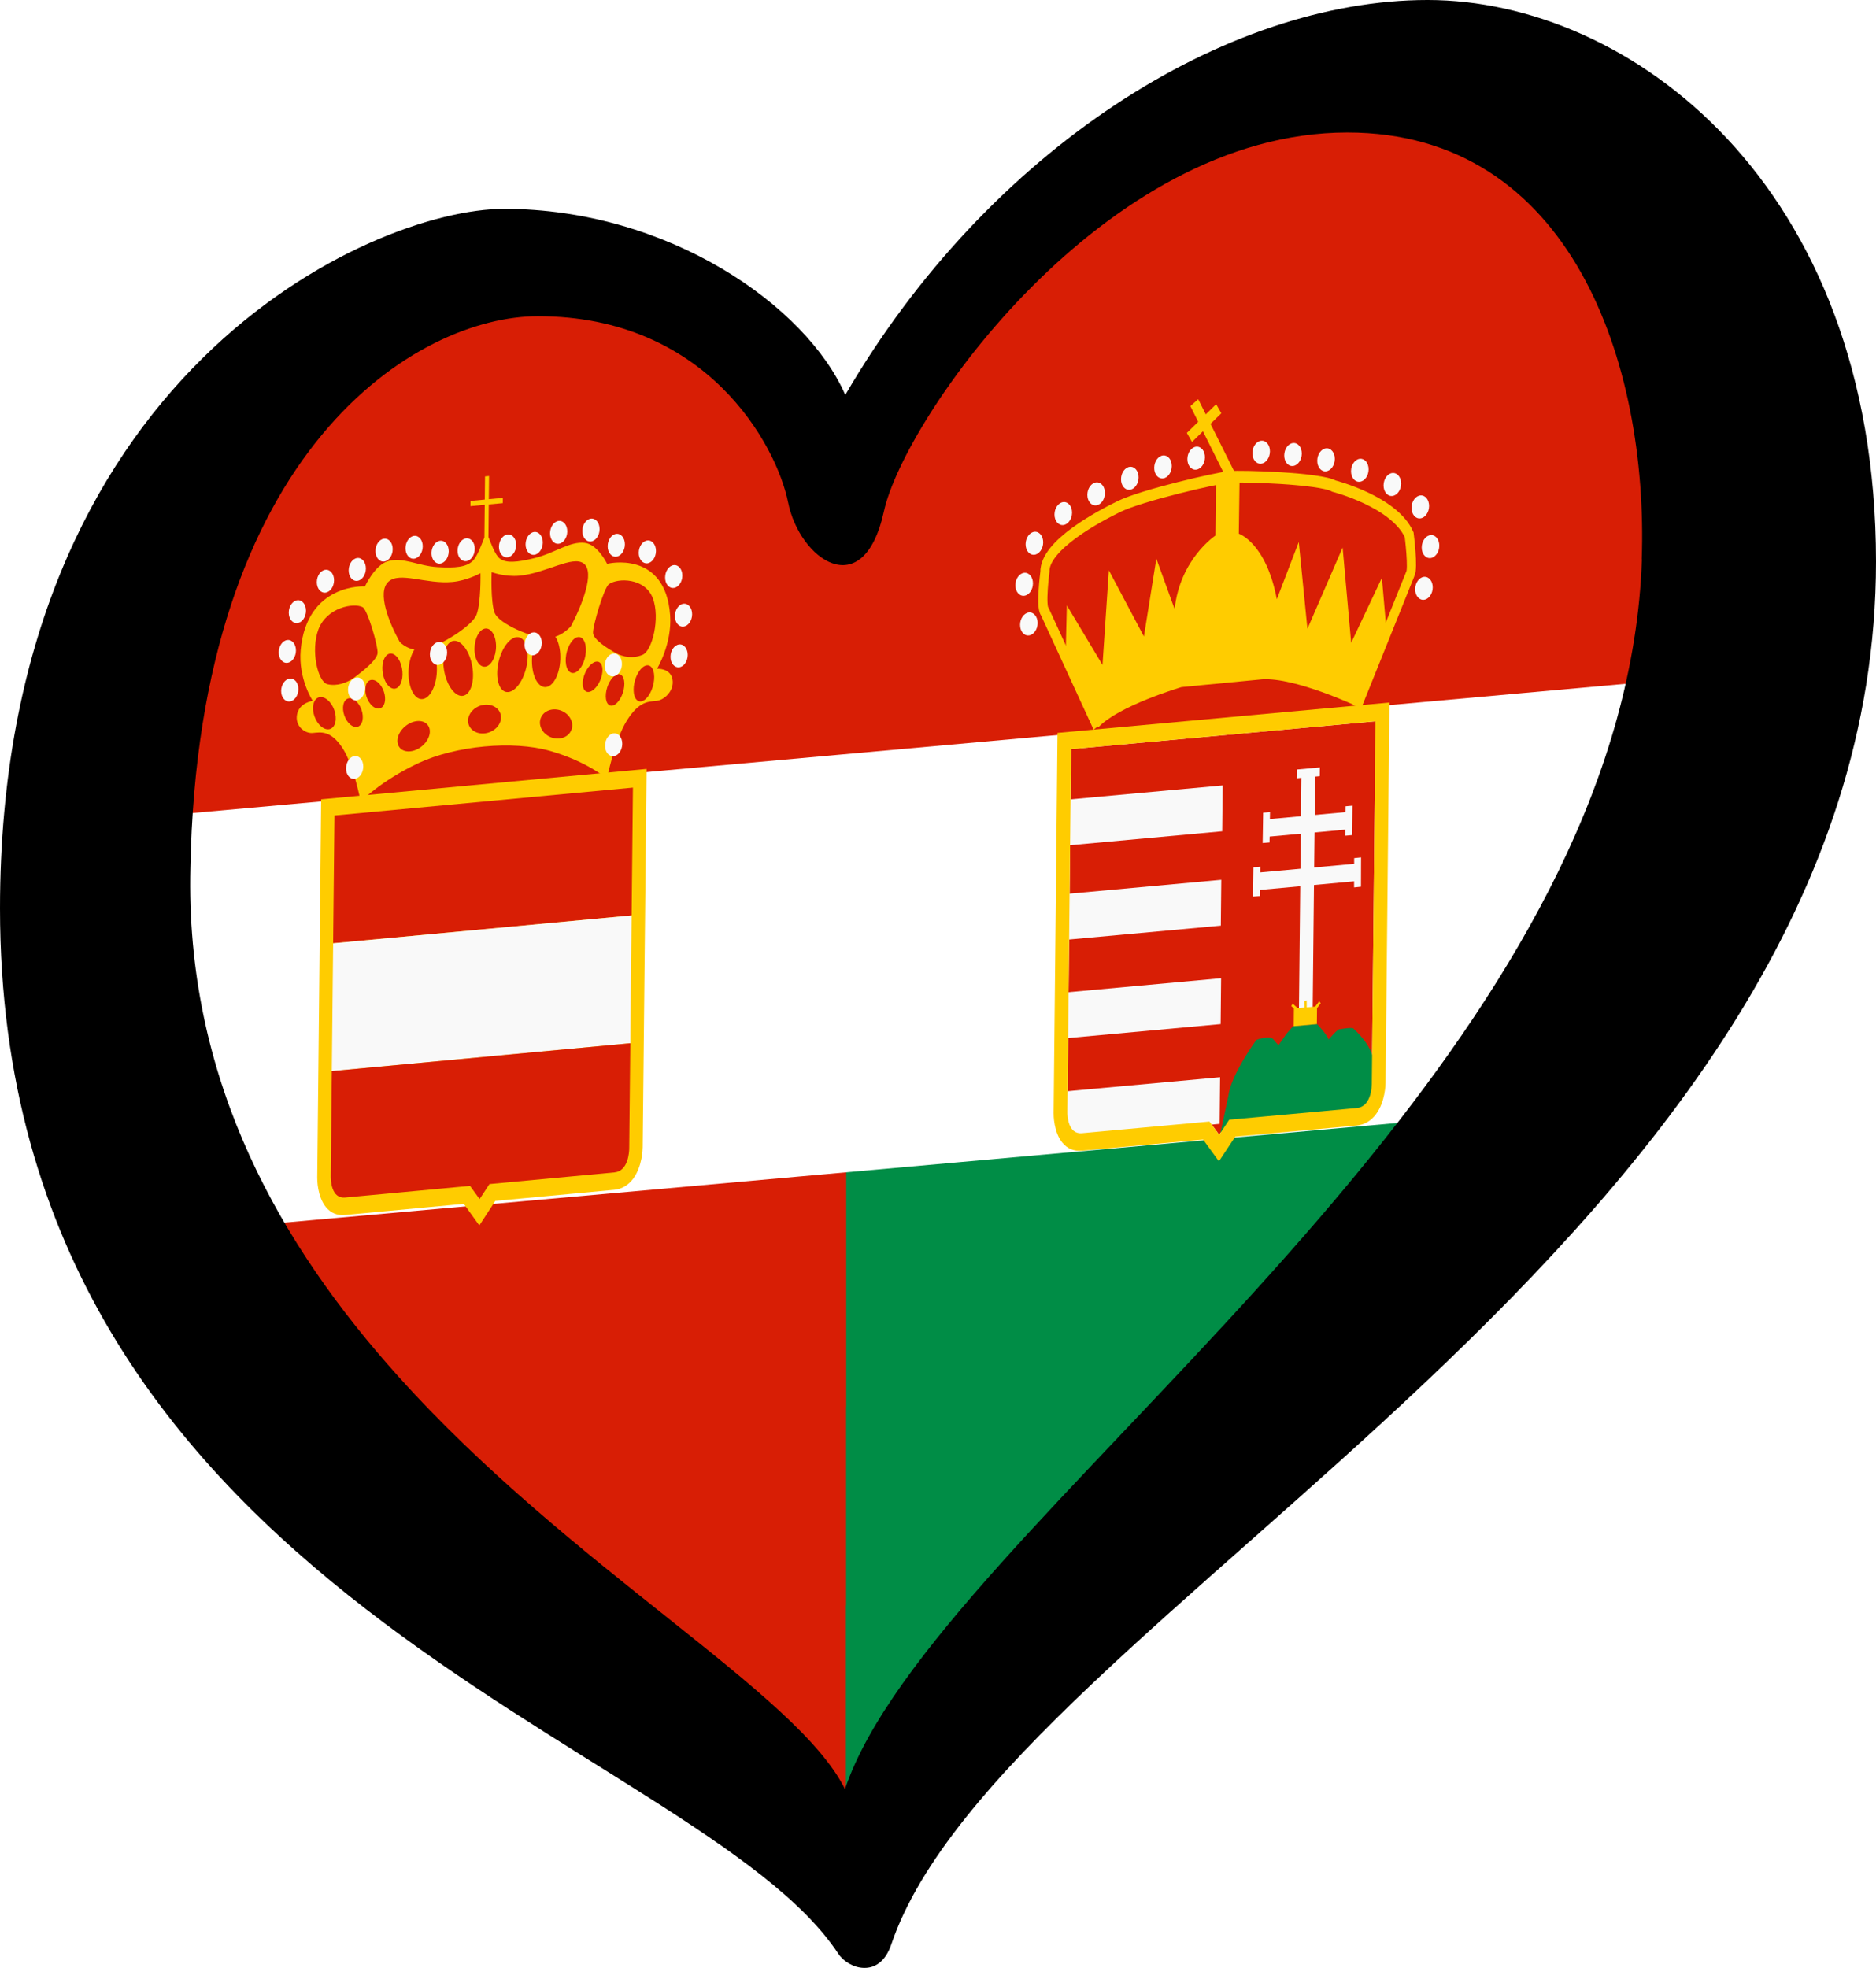 <?xml version="1.0" encoding="utf-8"?>
<svg id="LOGO_LAYER" viewBox="232.76 97.88 125.33 131.443" width="125.33" height="131.443" xmlns="http://www.w3.org/2000/svg">
  <defs>
    <style>.cls-1{stroke:#fff;}.cls-1,.cls-2,.cls-3,.cls-4{fill:none;stroke-linecap:round;stroke-linejoin:round;stroke-width:0px;}.cls-2{stroke:#edb92e;}.cls-5{fill:#f9f9f9;}.cls-6{fill:#fff;}.cls-7{fill:#edb92e;}.cls-8{fill:#c6363c;}.cls-9{fill:#0c4076;}.cls-3{stroke:#c6363c;}.cls-4{stroke:#1d1d1b;}.cls-4,.cls-10{opacity:1;}.cls-10{fill:#1d1d1b;}</style>
    <filter id="null">
      <feBlend mode="normal" in="SourceGraphic"/>
    </filter>
  </defs>
  <g id="LOGO_GROUP" filter="url(#null)">
    <g id="SELECT_FLAG_HERE">
      <g id="BLACK_FLAG">
        <path class="cls-8" d="M 323.591 104.476 C 307.281 104.476 291.116 123.215 289.746 129.465 C 288.376 135.715 287.312 131.543 286.552 127.733 C 285.792 123.923 279.048 117.227 267.758 117.227 C 259.728 117.227 244.397 127.81 243.897 155.89 L 341.381 145.91 C 342.331 142.45 343.883 138.91 344.003 135.3 C 344.453 122.19 341.036 104.696 326.096 104.696 L 323.591 104.476 Z" style="fill: rgb(216, 30, 5);"/>
        <path d="M 288.2 203.274 L 288.213 203.274 L 288.32 220.174 L 302.028 209.578 L 333.734 169.372 L 288.192 173.271 L 288.192 190.029 L 288.2 190.029 L 288.2 203.274 Z" style="stroke-width: 0.482; fill: rgb(0, 141, 70);"/>
        <path d="M 289.286 205.092 L 289.274 205.092 L 289.274 217.604 L 275.972 211.396 L 247.608 177.505 L 289.294 175.089 L 289.294 191.847 L 289.286 191.847 L 289.286 205.092 Z" style="stroke-width: 0.464; fill: rgb(216, 30, 5);"/>
        <path class="cls-9" d="M 341.808 143.511 L 242.384 152.476 C 242.384 152.476 242.216 179.223 243.148 180.31 L 333.086 172.26 C 343.226 161.04 337.968 157.471 341.808 143.511 Z" style="fill: rgb(255, 255, 255);"/>
        <polygon class="cls-8" points="278.67 137.42 278.67 137.42 278.67 137.42 278.67 137.42"/>
        <polygon class="cls-10" points="278.67 137.42 278.67 137.42 278.67 137.42 278.67 137.42"/>
        <polygon class="cls-8" points="284.09 139.37 284.09 139.37 284.09 139.37 284.09 139.37"/>
        <polygon class="cls-10" points="284.09 139.37 284.09 139.37 284.09 139.37 284.09 139.37"/>
        <polygon class="cls-8" points="284.09 139.37 284.09 139.37 284.09 139.37 284.09 139.37 284.09 139.37"/>
        <polygon class="cls-10" points="284.09 139.37 284.09 139.37 284.09 139.37 284.09 139.37 284.09 139.37"/>
        <polygon class="cls-10" points="284.09 139.37 284.09 139.37 284.09 139.37 284.09 139.37 284.09 139.37"/>
        <polygon class="cls-8" points="265.91 141.29 265.91 141.29 265.91 141.29 265.91 141.29"/>
        <polygon class="cls-10" points="265.91 141.29 265.91 141.29 265.91 141.29 265.91 141.29"/>
        <polygon class="cls-8" points="271.33 138.2 271.33 138.2 271.33 138.2 271.33 138.2"/>
        <polygon class="cls-10" points="271.33 138.2 271.33 138.2 271.33 138.2 271.33 138.2"/>
        <polygon class="cls-8" points="269.67 143.68 269.67 143.68 269.67 143.68 269.67 143.68"/>
        <polygon class="cls-10" points="269.67 143.68 269.67 143.68 269.67 143.68 269.67 143.68"/>
        <polygon class="cls-7" points="265.91 141.21 265.91 141.21 265.91 141.21 265.91 141.21"/>
        <polygon class="cls-10" points="265.91 141.21 265.91 141.21 265.91 141.21 265.91 141.21"/>
        <polygon class="cls-10" points="265.91 141.21 265.91 141.21 265.91 141.21 265.91 141.21"/>
        <polygon class="cls-10" points="265.91 141.21 265.91 141.21 265.91 141.21 265.91 141.21"/>
        <polygon class="cls-7" points="272.41 138.06 272.41 138.06 272.41 138.06 272.41 138.06"/>
        <polygon class="cls-10" points="272.41 138.06 272.41 138.06 272.41 138.06 272.41 138.06"/>
        <polygon class="cls-8" points="263.17 145.32 263.17 145.32 263.17 145.32 263.17 145.32"/>
        <polygon class="cls-10" points="263.17 145.32 263.17 145.32 263.17 145.32 263.17 145.32"/>
        <polygon class="cls-10" points="263.17 145.32 263.17 145.32 263.17 145.32 263.17 145.32"/>
        <polygon class="cls-7" points="273.42 138.08 273.42 138.08 273.42 138.08 273.42 138.08"/>
        <polygon class="cls-10" points="273.42 138.08 273.42 138.08 273.42 138.08 273.42 138.08"/>
        <polygon class="cls-10" points="273.42 138.08 273.42 138.08 273.42 138.08 273.42 138.08"/>
        <polygon class="cls-7" points="276.58 137.75 276.58 137.75 276.58 137.75 276.58 137.75"/>
        <polygon class="cls-10" points="276.58 137.75 276.58 137.75 276.58 137.75 276.58 137.75"/>
        <polygon class="cls-10" points="276.58 137.75 276.58 137.75 276.58 137.75 276.58 137.75"/>
        <polygon class="cls-8" points="273.91 143.54 273.91 143.54 273.91 143.54 273.91 143.54"/>
        <polygon class="cls-10" points="273.91 143.54 273.91 143.54 273.91 143.54 273.91 143.54"/>
        <polygon class="cls-10" points="273.91 143.54 273.91 143.54 273.91 143.54 273.91 143.54"/>
        <polygon class="cls-10" points="273.91 143.54 273.91 143.54 273.91 143.54 273.91 143.54"/>
        <polygon class="cls-8" points="268.39 146.95 268.39 146.95 268.39 146.95 268.39 146.95"/>
        <polygon class="cls-10" points="268.39 146.95 268.39 146.95 268.39 146.95 268.39 146.95"/>
        <polygon class="cls-10" points="268.39 146.95 268.39 146.95 268.39 146.95 268.39 146.95"/>
        <polygon class="cls-7" points="268.88 146.72 268.88 146.72 268.88 146.72 268.88 146.72"/>
        <polygon class="cls-8" points="286.83 142.82 286.83 142.82 286.83 142.82 286.83 142.82"/>
        <polygon class="cls-10" points="286.83 142.82 286.83 142.82 286.83 142.82 286.83 142.82"/>
        <polygon class="cls-10" points="286.83 142.82 286.83 142.82 286.83 142.82 286.83 142.82"/>
        <polygon class="cls-7" points="284.09 139.29 284.09 139.29 284.09 139.29 284.09 139.29 284.09 139.29"/>
        <polygon class="cls-10" points="284.09 139.29 284.09 139.29 284.09 139.29 284.09 139.29 284.09 139.29"/>
        <polygon class="cls-10" points="284.09 139.29 284.09 139.29 284.09 139.29 284.09 139.29 284.09 139.29"/>
        <polygon class="cls-10" points="284.09 139.29 284.09 139.29 284.09 139.29 284.09 139.29 284.09 139.29"/>
        <polygon class="cls-8" points="285.43 143.52 285.43 143.52 285.43 143.52 285.43 143.52"/>
        <polygon class="cls-10" points="285.43 143.52 285.43 143.52 285.43 143.52 285.43 143.52"/>
        <polygon class="cls-10" points="285.43 143.52 285.43 143.52 285.43 143.52 285.43 143.52"/>
        <polygon class="cls-10" points="285.43 143.52 285.43 143.52 285.43 143.52 285.43 143.52"/>
        <polygon class="cls-8" points="279.67 137.44 279.67 137.44 279.67 137.44 279.67 137.44"/>
        <polygon class="cls-10" points="279.67 137.44 279.67 137.44 279.67 137.44 279.67 137.44"/>
        <polygon class="cls-10" points="279.67 137.44 279.67 137.44 279.67 137.44 279.67 137.44"/>
        <polygon class="cls-8" points="279.74 137.44 279.74 137.44 279.74 137.44 279.74 137.44"/>
        <polygon class="cls-10" points="279.74 137.44 279.74 137.44 279.74 137.44 279.74 137.44"/>
        <polygon class="cls-10" points="279.74 137.44 279.74 137.44 279.74 137.44 279.74 137.44"/>
        <polygon class="cls-8" points="283.31 138.17 283.31 138.17 283.31 138.17 283.31 138.17"/>
        <polygon class="cls-10" points="283.31 138.17 283.31 138.17 283.31 138.17 283.31 138.17"/>
        <polygon class="cls-10" points="283.31 138.17 283.31 138.17 283.31 138.17 283.31 138.17"/>
        <polygon class="cls-10" points="283.31 138.17 283.31 138.17 283.31 138.17 283.31 138.17"/>
        <polygon class="cls-10" points="283.31 138.17 283.31 138.17 283.31 138.17 283.31 138.17"/>
        <polygon class="cls-7" points="282.35 138.34 282.35 138.34 282.35 138.34 282.35 138.34"/>
        <polygon class="cls-10" points="282.35 138.34 282.35 138.34 282.35 138.34 282.35 138.34"/>
        <polygon class="cls-10" points="282.35 138.34 282.35 138.34 282.35 138.34 282.35 138.34"/>
        <polygon class="cls-10" points="282.35 138.34 282.35 138.34 282.35 138.34 282.35 138.34"/>
        <polygon class="cls-7" points="281.13 145.43 281.13 145.43 281.13 145.43 281.13 145.43"/>
        <polygon class="cls-8" points="264.6 187.7 264.6 187.7 264.6 187.7 264.6 187.7"/>
        <polygon class="cls-7" points="281.76 185.5 281.76 185.5 281.76 185.5 281.76 185.5"/>
        <polygon class="cls-10" points="281.76 185.5 281.76 185.5 281.76 185.5 281.76 185.5"/>
        <polygon class="cls-7" points="274.34 145.51 274.34 145.51 274.34 145.51 274.34 145.51"/>
        <polygon class="cls-10" points="274.34 145.51 274.34 145.51 274.34 145.51 274.34 145.51"/>
        <polygon class="cls-10" points="274.34 145.51 274.34 145.51 274.34 145.51 274.34 145.51"/>
        <polygon class="cls-10" points="274.34 145.51 274.34 145.51 274.34 145.51 274.34 145.51"/>
        <path d="m328.12,97.88c-13.42,0-29.29,9.91-38.89,26.38-2.59-5.95-11.83-12.43-22.8-12.43-8.84,0-33.67,11.05-33.67,46.73,0,46.05,46.59,55.51,56.01,69.82.65.99,2.73,1.73,3.53-.62,7.51-22.18,65.79-47.24,65.79-92.37,0-25.31-16.53-37.51-29.95-37.51Zm14.33,37.36c-.12,3.61-.71,7.15-1.66,10.61-3.84,13.95-13.7,26.65-23.84,37.87-12.19,13.49-24.77,24.84-27.74,33.66-3.21-6.5-18.3-14.72-29.86-27.59-7.82-8.7-14.03-19.51-13.88-33.35,0-.18.01-.35.01-.54.5-28.08,15.19-36.9,23.22-36.9,11.28,0,15.94,8.61,16.71,12.43.76,3.81,5.03,6.86,6.4.61,1.37-6.25,14.65-25.31,30.96-25.31,14.94,0,20.12,15.41,19.67,28.52Z" style=""/>
      </g>
    </g>
  </g>
  <g transform="matrix(0.15, -0.014, -0.002, 0.194, 240.257, 124.647)" id="g1484-8" style="">
    <path id="small_flag-1" d="m 167.45,296.02 7.015,-7.945 h 52.958 c 3.401,0 6.337,-1.145 8.49,-3.309 3.932,-3.949 4.012,-9.832 4.008,-10.488 v -130.2 H 94.981 v 130.22 c -0.004,0.64 0.076,6.521 4.007,10.472 2.153,2.164 5.089,3.309 8.49,3.309 h 52.958 z" fill="#ffcc00"/>
    <path d="M 233.92,194.08 V 150.075 H 100.98 v 44.005 z" fill="#d81e05" id="path1384-5"/>
    <path d="m 100.98,194.08 v 44.003 H 233.92 V 194.08 Z" fill="#f9f9f9" id="path1386-9"/>
    <path d="m 107.48,282.08 c -6.153,0 -6.492,-6.481 -6.497,-7.78 v -36.224 h 132.94 v 36.221 c -0.005,1.302 -0.344,7.783 -6.497,7.783 h -55.649 l -4.324,4.852 -4.324,-4.852 z" fill="#d81e05" id="path1388-8"/>
    <path d="M 168.35,59.072 V 47.844 h 6.25 v -1.801 h -6.25 v -7.98 h -1.8 v 7.98 h -6.364 v 1.801 h 6.364 v 11.229 c -1.136,2.118 -3.02,6.365 -5.145,7.762 -2.872,1.89 -7.683,1.891 -15.538,0.973 -8.852,-1.034 -15.583,-4.75 -22.352,-3.625 -5.739,0.954 -10.025,7.961 -10.025,7.961 0.196,-0.072 -25.915,-3.128 -28.307,19.756 -1.036,9.913 5.603,17.987 5.603,17.987 0,0 -5.896,0.113 -6.93,4.096 -1.032,3.979 3.539,6.961 7.077,6.961 3.538,0 7.812,-0.44 13.121,5.896 5.308,6.341 8.551,19.312 8.551,19.312 0,0 8.846,-6.521 25.455,-11.381 16.609,-4.86 42.17,-4.859 58.78,0.001 16.608,4.86 25.455,11.381 25.455,11.381 0,0 3.243,-12.974 8.551,-19.312 5.308,-6.34 9.583,-5.896 13.121,-5.896 3.538,0 8.108,-2.979 7.077,-6.961 -1.032,-3.979 -6.931,-4.096 -6.931,-4.096 0,0 6.64,-8.074 5.604,-17.987 -2.393,-22.884 -28.503,-19.828 -28.308,-19.756 0,0 -4.287,-7.007 -10.024,-7.961 -6.77,-1.125 -13.5,2.59 -22.353,3.625 -7.854,0.918 -12.667,0.917 -15.538,-0.973 -2.124,-1.398 -4.008,-5.646 -5.144,-7.764 z" fill="#ffcc00" id="path1390-9"/>
    <g fill="#d81e05" id="g1432-3">
      <path d="m 119.46,95.517 c -0.23,2.381 -6.83,5.924 -10.152,7.586 -3.322,1.66 -7.752,2.6 -12.041,1.508 -4.289,-1.091 -7.757,-12.123 -4.275,-19.197 3.578,-7.271 15.627,-8.142 19.608,-6.225 2.198,1.056 7.09,13.944 6.86,16.328 z" id="path1392-3"/>
      <path d="m 163.44,85.381 c -1.938,4.017 -17.166,9.969 -23.534,10.384 -6.368,0.416 -10.618,-3.396 -10.618,-3.396 -4.804,-6.892 -10.444,-17.788 -5.332,-21.11 4.993,-3.242 16.828,2.133 28.576,2.133 6.581,0 12.431,-2.127 12.431,-2.127 0,0 0.415,10.102 -1.523,14.116 z" id="path1394-0"/>
      <path d="m 169.94,71.263 c 0,0 5.849,2.127 12.43,2.127 11.748,0 23.583,-5.375 28.576,-2.133 5.113,3.322 -0.527,14.221 -5.332,21.11 0,0 -4.25,3.812 -10.618,3.396 C 188.628,95.348 173.4,89.396 171.462,85.379 169.524,81.366 169.94,71.263 169.94,71.263 Z" id="path1396-7"/>
      <path d="m 222.29,79.188 c 3.98,-1.917 16.029,-1.048 19.607,6.225 3.481,7.075 0.013,18.106 -4.274,19.197 -4.288,1.092 -8.72,0.152 -12.041,-1.508 -3.322,-1.662 -9.922,-5.205 -10.152,-7.586 -0.231,-2.38 4.662,-15.271 6.86,-16.328 z" id="path1398-4"/>
      <path d="m 142.36,122.14 c 1.779,2.196 0.338,5.399 -3.219,7.154 -3.558,1.755 -7.882,1.396 -9.661,-0.804 -0.005,-0.008 -0.011,-0.015 -0.016,-0.021 -1.779,-2.197 -0.339,-5.401 3.219,-7.156 3.557,-1.754 7.882,-1.396 9.661,0.805 0.005,0.006 0.01,0.014 0.016,0.022 z" id="path1400-3"/>
      <path d="m 192.92,122.5 c -1.779,2.196 -0.339,5.4 3.219,7.154 3.557,1.755 7.882,1.396 9.66,-0.803 0.006,-0.008 0.011,-0.016 0.017,-0.021 1.779,-2.196 0.338,-5.399 -3.219,-7.154 -3.558,-1.756 -7.882,-1.396 -9.661,0.804 -0.005,0.005 -0.011,0.012 -0.016,0.02 z" id="path1402-0"/>
      <path d="m 100.94,117.98 c -0.727,2.482 -3.519,2.946 -6.238,1.033 -2.72,-1.914 -4.336,-5.479 -3.61,-7.962 0.002,-0.01 0.005,-0.018 0.007,-0.023 0.726,-2.482 3.519,-2.945 6.237,-1.032 2.72,1.913 4.336,5.479 3.611,7.962 -0.002,0.009 -0.004,0.017 -0.007,0.022 z" id="path1404-7"/>
      <path d="m 129.84,106.81 c -1.436,2.215 -4.241,1.946 -6.269,-0.602 -2.027,-2.546 -2.508,-6.403 -1.073,-8.62 0.004,-0.008 0.009,-0.016 0.013,-0.021 1.435,-2.215 4.241,-1.946 6.269,0.601 2.028,2.547 2.508,6.404 1.074,8.621 -0.006,0.007 -0.01,0.015 -0.014,0.021 z" id="path1406-9"/>
      <path d="m 209.96,107.17 c -2.179,2.216 -4.895,1.946 -6.066,-0.601 -1.172,-2.546 -0.356,-6.404 1.822,-8.621 l 0.021,-0.021 c 2.179,-2.216 4.896,-1.946 6.067,0.601 1.172,2.546 0.355,6.405 -1.822,8.621 -0.008,0.006 -0.015,0.014 -0.022,0.021 z" id="path1408-2"/>
      <path d="m 240.23,119.12 c -2.285,2.217 -4.988,1.946 -6.039,-0.6 -1.05,-2.546 -0.05,-6.405 2.235,-8.621 l 0.021,-0.021 c 2.284,-2.218 4.988,-1.947 6.039,0.599 1.05,2.546 0.05,6.406 -2.234,8.621 -0.008,0.007 -0.015,0.015 -0.022,0.022 z" id="path1410-0"/>
      <path d="m 113.01,118.31 c -0.63,2.21 -3.057,2.622 -5.419,0.919 -2.363,-1.702 -3.768,-4.875 -3.138,-7.085 0.002,-0.007 0.004,-0.015 0.006,-0.021 0.631,-2.21 3.057,-2.621 5.42,-0.919 2.362,1.703 3.767,4.875 3.137,7.086 -0.002,0.008 -0.004,0.016 -0.006,0.02 z" id="path1412-8"/>
      <path d="m 122.87,112.69 c -0.63,2.211 -3.057,2.622 -5.419,0.92 -2.362,-1.703 -3.767,-4.876 -3.137,-7.086 l 0.006,-0.021 c 0.63,-2.211 3.056,-2.621 5.418,-0.92 2.363,1.703 3.768,4.875 3.137,7.086 -0.001,0.011 -0.003,0.017 -0.005,0.021 z" id="path1414-0"/>
      <path d="m 144.66,109.05 c -2.122,4.201 -6.086,4.982 -8.855,1.746 -2.769,-3.235 -3.294,-9.27 -1.172,-13.471 0.006,-0.014 0.013,-0.024 0.02,-0.039 2.122,-4.201 6.087,-4.982 8.856,-1.748 2.77,3.236 3.294,9.27 1.173,13.472 -0.008,0.01 -0.015,0.024 -0.022,0.04 z" id="path1416-5"/>
      <path d="m 161.72,109.23 c -1.224,4.202 -5.021,4.983 -8.482,1.747 -3.461,-3.236 -5.275,-9.27 -4.052,-13.471 0.004,-0.014 0.008,-0.025 0.012,-0.039 1.223,-4.201 5.021,-4.983 8.482,-1.746 3.461,3.234 5.274,9.268 4.052,13.47 -0.005,0.012 -0.008,0.027 -0.012,0.039 z" id="path1418-3"/>
      <path d="m 182.45,110.99 c -3.378,3.278 -7.381,2.725 -8.94,-1.24 -1.561,-3.964 -0.086,-9.835 3.291,-13.112 0.011,-0.012 0.021,-0.021 0.031,-0.03 3.379,-3.278 7.382,-2.725 8.941,1.24 1.561,3.964 0.087,9.836 -3.291,13.112 -0.011,0.013 -0.021,0.021 -0.032,0.03 z" id="path1420-7"/>
      <path d="m 199.64,108.87 c -2.122,4.201 -6.086,4.984 -8.856,1.748 -2.77,-3.235 -3.294,-9.269 -1.173,-13.471 0.007,-0.014 0.014,-0.025 0.021,-0.039 2.122,-4.202 6.086,-4.984 8.855,-1.748 2.771,3.237 3.294,9.27 1.173,13.471 -0.006,0.016 -0.013,0.025 -0.02,0.039 z" id="path1422-3"/>
      <path d="m 214.04,115.67 c -2.291,0.189 -3.532,-1.936 -2.772,-4.745 0.76,-2.812 3.232,-5.244 5.523,-5.438 0.007,0 0.015,-10e-4 0.021,-10e-4 2.291,-0.188 3.532,1.937 2.772,4.746 -0.76,2.811 -3.232,5.244 -5.523,5.436 -0.006,10e-4 -0.013,0.002 -0.021,0.002 z" id="path1424-9"/>
      <path d="m 224.86,121.08 c -2.24,0.515 -3.77,-1.415 -3.416,-4.307 0.354,-2.892 2.457,-5.648 4.697,-6.162 0.007,-0.002 0.014,-0.004 0.021,-0.005 2.24,-0.513 3.771,1.415 3.416,4.307 -0.354,2.893 -2.456,5.648 -4.697,6.162 -0.007,0.002 -0.014,0.003 -0.021,0.005 z" id="path1426-5"/>
      <ellipse cx="167.45" cy="97.071" rx="4.797" ry="6.562" id="ellipse1428-0"/>
      <ellipse cx="167.45" cy="121.68" rx="7.333" ry="4.934" id="ellipse1430-5"/>
    </g>
    <g fill="#f9f9f9" id="g1482-8">
      <path d="m 257.74,106.15 c 0.005,2.168 -1.707,3.93 -3.824,3.937 -2.118,0.007 -3.841,-1.747 -3.846,-3.914 v -0.021 c -0.006,-2.167 1.707,-3.929 3.825,-3.935 2.117,-0.007 3.84,1.746 3.845,3.913 z" id="path1434-4"/>
      <path d="m 259.51,92.271 c 0.006,2.167 -1.707,3.93 -3.825,3.936 -2.117,0.006 -3.839,-1.747 -3.845,-3.914 v -0.021 c -0.005,-2.167 1.708,-3.93 3.824,-3.937 2.118,-0.006 3.841,1.747 3.846,3.914 z" id="path1436-0"/>
      <path d="m 254.97,78.64 c 0.005,2.168 -1.707,3.93 -3.825,3.936 -2.118,0.006 -3.84,-1.746 -3.845,-3.914 v -0.021 c -0.006,-2.167 1.707,-3.931 3.824,-3.937 2.118,-0.006 3.841,1.747 3.846,3.915 z" id="path1438-2"/>
      <path d="m 243.1,69.299 c 0.005,2.167 -1.708,3.93 -3.826,3.936 -2.118,0.007 -3.839,-1.747 -3.845,-3.914 V 69.3 c -0.005,-2.167 1.708,-3.93 3.826,-3.937 2.117,-0.006 3.839,1.747 3.845,3.914 z" id="path1440-5"/>
      <path d="m 229.22,66.018 c 0.005,2.167 -1.707,3.929 -3.825,3.936 -2.118,0.005 -3.84,-1.747 -3.845,-3.915 v -0.021 c -0.005,-2.168 1.707,-3.931 3.824,-3.938 2.118,-0.005 3.841,1.747 3.846,3.915 z" id="path1442-2"/>
      <path d="m 217.86,59.958 c 0.005,2.167 -1.708,3.931 -3.826,3.937 -2.118,0.006 -3.839,-1.747 -3.845,-3.914 V 59.96 c -0.006,-2.168 1.707,-3.931 3.825,-3.936 2.118,-0.006 3.84,1.747 3.845,3.914 0.001,0.005 0.001,0.013 0.001,0.02 z" id="path1444-1"/>
      <path d="m 203.47,59.705 c 0.005,2.168 -1.707,3.932 -3.825,3.937 -2.118,0.006 -3.84,-1.746 -3.845,-3.914 v -0.021 c -0.005,-2.167 1.707,-3.93 3.824,-3.936 2.118,-0.006 3.841,1.747 3.846,3.915 z" id="path1446-2"/>
      <path d="m 192.61,62.733 c 0.006,2.168 -1.707,3.93 -3.825,3.936 -2.117,0.008 -3.839,-1.746 -3.845,-3.913 v -0.021 c -0.005,-2.167 1.708,-3.929 3.825,-3.936 2.118,-0.007 3.84,1.747 3.845,3.914 z" id="path1448-7"/>
      <path d="m 180.75,62.733 c 0.006,2.168 -1.706,3.93 -3.824,3.936 -2.118,0.008 -3.84,-1.746 -3.846,-3.913 v -0.021 c -0.005,-2.167 1.707,-3.929 3.825,-3.936 2.118,-0.007 3.84,1.747 3.845,3.914 z" id="path1450-7"/>
      <path d="m 162.32,62.733 c 0.005,2.168 -1.707,3.93 -3.825,3.936 -2.117,0.008 -3.84,-1.746 -3.845,-3.913 v -0.021 c -0.005,-2.167 1.707,-3.929 3.825,-3.936 2.118,-0.007 3.84,1.747 3.845,3.914 z" id="path1452-1"/>
      <path d="m 150.71,62.733 c 0.005,2.168 -1.708,3.931 -3.826,3.936 -2.118,0.008 -3.839,-1.745 -3.846,-3.913 v -0.021 c -0.005,-2.167 1.708,-3.929 3.826,-3.936 2.118,-0.007 3.839,1.747 3.846,3.915 z" id="path1454-3"/>
      <path d="m 139.1,60.21 c 0.006,2.169 -1.707,3.931 -3.825,3.937 -2.118,0.006 -3.84,-1.747 -3.845,-3.914 v -0.021 c -0.005,-2.167 1.708,-3.929 3.826,-3.936 2.117,-0.006 3.839,1.747 3.845,3.914 -0.001,0.005 -0.001,0.013 -0.001,0.02 z" id="path1456-6"/>
      <path d="m 125.72,60.21 c 0.005,2.169 -1.707,3.931 -3.825,3.937 -2.118,0.006 -3.84,-1.747 -3.845,-3.914 v -0.021 c -0.007,-2.167 1.707,-3.929 3.824,-3.936 2.118,-0.006 3.841,1.747 3.846,3.914 z" id="path1458-1"/>
      <path d="m 113.86,66.018 c 0.005,2.167 -1.708,3.929 -3.826,3.936 -2.118,0.005 -3.839,-1.747 -3.845,-3.915 v -0.021 c -0.005,-2.168 1.708,-3.931 3.826,-3.938 2.118,-0.005 3.839,1.747 3.845,3.915 z" id="path1460-8"/>
      <path d="m 99.718,69.047 c 0.005,2.167 -1.707,3.93 -3.825,3.936 -2.118,0.005 -3.84,-1.747 -3.845,-3.915 v -0.021 c -0.006,-2.168 1.707,-3.931 3.824,-3.937 2.118,-0.006 3.841,1.746 3.846,3.914 z" id="path1462-1"/>
      <path d="m 87.349,78.64 c 0.005,2.168 -1.708,3.93 -3.826,3.936 -2.118,0.006 -3.839,-1.746 -3.845,-3.914 v -0.021 c -0.005,-2.167 1.708,-3.931 3.826,-3.937 2.117,-0.006 3.839,1.747 3.845,3.915 z" id="path1464-6"/>
      <path d="m 83.057,92.018 c 0.005,2.168 -1.708,3.93 -3.826,3.936 -2.117,0.006 -3.839,-1.746 -3.844,-3.914 v -0.021 c -0.006,-2.167 1.707,-3.93 3.825,-3.937 2.117,-0.005 3.84,1.747 3.845,3.915 z" id="path1466-6"/>
      <path d="m 84.319,105.4 c 0.006,2.167 -1.707,3.93 -3.825,3.936 -2.118,0.007 -3.839,-1.747 -3.845,-3.914 v -0.021 c -0.005,-2.168 1.708,-3.931 3.825,-3.936 2.118,-0.007 3.84,1.746 3.845,3.913 z" id="path1468-2"/>
      <path d="m 113.6,134.18 c 0.006,2.169 -1.707,3.93 -3.825,3.936 -2.118,0.007 -3.839,-1.747 -3.845,-3.914 v -0.021 c -0.005,-2.167 1.708,-3.93 3.826,-3.937 2.117,-0.006 3.839,1.747 3.845,3.914 -0.001,0.007 -0.001,0.014 -0.001,0.022 z" id="path1470-8"/>
      <path d="m 114.11,107.16 c 0.006,2.168 -1.707,3.931 -3.825,3.937 -2.118,0.006 -3.84,-1.747 -3.845,-3.914 v -0.021 c -0.005,-2.167 1.708,-3.93 3.825,-3.936 2.118,-0.006 3.84,1.747 3.845,3.914 z" id="path1472-3"/>
      <path d="m 150.46,97.57 c 0.006,2.167 -1.707,3.93 -3.824,3.937 -2.118,0.006 -3.84,-1.746 -3.846,-3.915 v -0.021 c -0.006,-2.168 1.707,-3.93 3.825,-3.936 2.118,-0.006 3.84,1.746 3.845,3.914 z" id="path1474-8"/>
      <path d="m 192.62,97.317 c 0.005,2.167 -1.707,3.93 -3.825,3.937 -2.117,0.007 -3.84,-1.747 -3.845,-3.914 v -0.021 c -0.006,-2.168 1.707,-3.93 3.825,-3.935 2.118,-0.008 3.84,1.746 3.845,3.913 z" id="path1476-4"/>
      <path d="m 228.46,107.16 c 0.005,2.168 -1.707,3.931 -3.825,3.937 -2.118,0.006 -3.84,-1.747 -3.846,-3.914 v -0.021 c -0.005,-2.167 1.707,-3.93 3.825,-3.936 2.118,-0.006 3.84,1.747 3.846,3.914 z" id="path1478-8"/>
      <path d="m 228.96,134.68 c 0.006,2.167 -1.707,3.929 -3.825,3.936 -2.118,0.006 -3.84,-1.747 -3.845,-3.914 v -0.021 c -0.006,-2.167 1.708,-3.931 3.825,-3.937 2.118,-0.007 3.84,1.747 3.846,3.914 -0.001,0.006 -0.001,0.014 -0.001,0.022 z" id="path1480-4"/>
    </g>
  </g>
  <g transform="matrix(0.153, -0.014, -0.002, 0.195, 241.261, 124.449)" id="g1586-7-8-8" style="">
    <path d="m 420.58,282.08 c -6.152,0 -6.492,-6.481 -6.497,-7.78 V 150.07 h 132.94 V 274.3 c -0.006,1.302 -0.345,7.783 -6.497,7.783 h -55.649 l -4.323,4.852 -4.323,-4.852 H 420.58 Z" fill="#d81e05" id="path1486-5-8-5"/>
    <path d="m 481.11,286.23 3.281,-12.369 c 1.01,-7.194 11.989,-18.302 11.989,-18.302 0,0 5.934,-1.263 7.447,0.378 1.189,1.289 2.272,2.146 2.272,2.146 l 2.775,-3.029 c 0.758,-0.884 3.534,-3.029 3.534,-3.029 h 10.35 c 0,0 4.418,3.786 5.176,5.681 0,0 4.292,-3.66 4.797,-3.155 0,0 6.185,-0.505 6.185,0.378 0,0 7.825,5.554 9.214,12.37 l 1.136,6.059 -3.406,11.106 z" fill="#008d46" id="path1488-3-7-3"/>
    <g fill="none" stroke="#f9f9f9" id="g1510-5-3-9">
      <g stroke-width="6" id="g1496-2-1-1">
        <line x1="517.84" x2="517.86" y1="246.25" y2="166.18" id="line1490-2-8-1"/>
        <line x1="496.62" x2="538.9" y1="201.27" y2="201.27" id="line1492-7-6-2"/>
        <line x1="500.71" x2="534.92" y1="183.28" y2="183.28" id="line1494-8-7-9"/>
      </g>
      <g stroke-width="3" id="g1508-4-5-1">
        <line x1="495.8" x2="495.76" y1="196.31" y2="206.35" id="line1498-8-3-0"/>
        <line x1="539.8" x2="539.89" y1="196.31" y2="206.35" id="line1500-5-8-8"/>
        <line x1="499.81" x2="499.73" y1="177.9" y2="188.28" id="line1502-7-7-4"/>
        <line x1="535.83" x2="535.83" y1="178.28" y2="188.36" id="line1504-7-5-6"/>
        <line x1="512.8" x2="522.89" y1="165.65" y2="165.65" id="line1506-1-6-2"/>
      </g>
    </g>
    <g fill="#d81e05" id="g1518-3-7-8">
      <rect x="414.55" y="183.07" width="66.906" height="18.028" id="rect1512-3-0-4"/>
      <rect x="414.73" y="215.2" width="66.906" height="18.027" id="rect1514-4-5-9"/>
      <rect x="414.73" y="249.12" width="67.032" height="18.027" id="rect1516-1-1-4"/>
    </g>
    <g fill="#f9f9f9" id="g1528-7-0-9">
      <rect x="413.34" y="167.27" width="67.158" height="15.708" id="rect1520-6-3-2"/>
      <rect x="413.16" y="199.58" width="67.157" height="15.708" id="rect1522-5-2-6"/>
      <rect x="413.52" y="233.32" width="67.156" height="15.708" id="rect1524-1-3-3"/>
      <rect x="412.56" y="267.23" width="68.116" height="15.97" id="rect1526-6-1-6" style="stroke-width: 0.901;"/>
    </g>
    <rect x="512.64" y="245.99" width="10.099" height="6.06" fill="#ffcc00" id="rect1530-0-6-7"/>
    <g fill="none" stroke="#ffcc00" id="g1538-3-6-0">
      <line x1="514.56" x2="511.77" y1="246.82" y2="244.66" id="line1532-9-1-7"/>
      <line x1="517.74" x2="517.68" y1="246.2" y2="243.61" id="line1534-8-9-3"/>
      <line x1="521.86" x2="523.98" y1="246.77" y2="244.65" id="line1536-3-0-6"/>
    </g>
    <path d="m 425.86,143.48 -14.566,-26.399 0.286,-16.423 15.855,21.524 2.352,-32.234 15.625,23.793 5.081,-26.292 8.211,17.852 c 2.146,-17.04 17.493,-23.919 17.493,-23.919 V 63.53 l 10.31,-0.356 -0.083,18.29 c 0,0 11.984,3.978 16.906,23.667 l 9.34,-18.934 4.166,30.04 15.021,-26.758 4.164,32.942 13.127,-21.331 2.22,17.954 -12.825,25.19 c 0,0 -26.754,-11.717 -41.143,-12.096 l -35.343,0.126 c 0,0.003 -27.488,4.4 -36.197,11.216 z" fill="#ffcc00" id="path1540-0-9-4"/>
    <g fill="none" stroke="#ffcc00" stroke-width="4" id="g1548-1-9-0">
      <path d="m 425.58,143.12 -23.604,-41.021 c -1.964,-1.785 -0.127,-13.631 -0.127,-13.631 -0.378,-9.214 23.604,-17.418 32.061,-20.069 10.201,-3.196 42.662,-6.688 47.963,-6.688 5.554,0 39.759,3.282 45.943,6.438 0,0 26.506,7.194 33.068,19.06 0,0 2.06,11.898 0.631,13.506 l -22.719,43.797" id="path1542-5-9-2"/>
      <line x1="482.44" x2="466.38" y1="61.028" y2="35.146" id="line1544-7-0-5"/>
      <line x1="464.41" x2="477.09" y1="46.928" y2="38.003" id="line1546-3-7-0"/>
    </g>
    <g fill="#f9f9f9" id="g1582-0-2-7">
      <path d="m 413.45,69.062 c 0.005,2.167 -1.707,3.93 -3.825,3.936 -2.118,0.006 -3.84,-1.747 -3.846,-3.914 v -0.021 c -0.005,-2.168 1.707,-3.929 3.825,-3.935 2.117,-0.006 3.84,1.747 3.846,3.914 z" id="path1550-4-7-8"/>
      <path d="m 398.9,105.83 c 0.005,2.168 -1.708,3.93 -3.826,3.935 -2.118,0.006 -3.839,-1.747 -3.845,-3.914 v -0.021 c -0.007,-2.167 1.707,-3.93 3.824,-3.936 2.118,-0.006 3.841,1.747 3.847,3.914 z" id="path1552-9-3-1"/>
      <path d="m 396.67,92.088 c 0.006,2.167 -1.707,3.929 -3.825,3.935 -2.118,0.006 -3.84,-1.747 -3.845,-3.915 v -0.02 c -0.006,-2.168 1.707,-3.93 3.825,-3.936 2.118,-0.006 3.84,1.746 3.845,3.914 z" id="path1554-2-6-7"/>
      <path d="m 400.96,78.343 c 0.006,2.168 -1.707,3.93 -3.825,3.936 -2.118,0.006 -3.84,-1.747 -3.845,-3.915 v -0.021 c -0.006,-2.167 1.707,-3.929 3.825,-3.935 2.117,-0.006 3.84,1.746 3.845,3.914 z" id="path1556-5-6-9"/>
      <path d="m 427.73,63.35 c 0.006,2.167 -1.707,3.929 -3.825,3.936 -2.118,0.005 -3.839,-1.747 -3.846,-3.915 V 63.35 c -0.006,-2.168 1.707,-3.93 3.825,-3.935 2.118,-0.006 3.84,1.746 3.846,3.914 z" id="path1558-8-7-6"/>
      <path d="m 442.37,59.064 c 0.005,2.167 -1.708,3.93 -3.826,3.936 -2.117,0.006 -3.839,-1.747 -3.845,-3.914 v -0.021 c -0.006,-2.167 1.707,-3.929 3.825,-3.935 2.117,-0.006 3.84,1.747 3.846,3.914 z" id="path1560-0-4-5"/>
      <path d="m 456.82,56.209 c 0.006,2.168 -1.707,3.93 -3.825,3.935 -2.118,0.006 -3.84,-1.746 -3.845,-3.914 v -0.021 c -0.006,-2.167 1.707,-3.93 3.824,-3.936 2.118,-0.005 3.841,1.747 3.846,3.915 z" id="path1562-1-0-1"/>
      <path d="m 471.28,54.246 c 0.005,2.167 -1.708,3.929 -3.826,3.935 -2.118,0.006 -3.839,-1.747 -3.845,-3.914 v -0.021 c -0.006,-2.168 1.707,-3.93 3.825,-3.936 2.117,-0.006 3.84,1.747 3.846,3.914 z" id="path1564-4-4-6"/>
      <path d="m 499.66,54.246 c 0.006,2.167 -1.707,3.929 -3.825,3.935 -2.118,0.006 -3.84,-1.747 -3.846,-3.914 v -0.021 c -0.005,-2.168 1.708,-3.93 3.825,-3.936 2.119,-0.006 3.84,1.747 3.846,3.914 z" id="path1566-7-5-7"/>
      <path d="m 513.59,56.03 c 0.006,2.167 -1.707,3.93 -3.825,3.936 -2.117,0.005 -3.84,-1.747 -3.845,-3.915 V 56.03 c -0.006,-2.168 1.707,-3.93 3.825,-3.935 2.118,-0.006 3.84,1.746 3.845,3.914 z" id="path1568-3-9-1"/>
      <path d="m 528.05,58.887 c 0.006,2.168 -1.707,3.93 -3.825,3.935 -2.118,0.007 -3.839,-1.746 -3.845,-3.913 v -0.021 c -0.006,-2.167 1.707,-3.929 3.825,-3.935 2.118,-0.007 3.84,1.746 3.845,3.914 z" id="path1570-4-6-1"/>
      <path d="m 542.86,63.526 c 0.005,2.168 -1.708,3.931 -3.826,3.937 -2.117,0.005 -3.839,-1.747 -3.845,-3.915 v -0.021 c -0.007,-2.167 1.707,-3.929 3.824,-3.935 2.118,-0.005 3.841,1.747 3.847,3.915 z" id="path1572-7-6-0"/>
      <path d="m 557.14,69.418 c 0.007,2.168 -1.707,3.93 -3.824,3.936 -2.118,0.005 -3.84,-1.747 -3.846,-3.915 v -0.021 c -0.006,-2.167 1.707,-3.93 3.825,-3.936 2.118,-0.005 3.839,1.747 3.845,3.915 z" id="path1574-5-9-8"/>
      <path d="m 569.46,77.985 c 0.006,2.167 -1.707,3.93 -3.825,3.936 -2.118,0.006 -3.84,-1.747 -3.845,-3.914 v -0.021 c -0.006,-2.167 1.707,-3.929 3.825,-3.935 2.118,-0.006 3.84,1.747 3.845,3.914 z" id="path1576-1-4-2"/>
      <path d="m 574.1,91.909 c 0.006,2.167 -1.708,3.929 -3.824,3.935 -2.119,0.006 -3.841,-1.747 -3.847,-3.914 v -0.021 c -0.006,-2.167 1.707,-3.93 3.825,-3.936 2.118,-0.006 3.84,1.747 3.846,3.914 z" id="path1578-1-9-5"/>
      <path d="m 571.42,106.01 c 0.005,2.167 -1.707,3.929 -3.825,3.935 -2.117,0.007 -3.84,-1.747 -3.846,-3.914 v -0.021 c -0.005,-2.168 1.707,-3.929 3.825,-3.935 2.118,-0.007 3.84,1.746 3.846,3.913 z" id="path1580-7-7-7"/>
    </g>
    <path d="M 408.08,144.08 V 274.3 c -0.004,0.64 0.076,6.521 4.007,10.472 2.153,2.164 5.09,3.309 8.49,3.309 h 52.958 l 7.015,7.944 7.016,-7.945 h 52.958 c 3.4,0 6.337,-1.145 8.489,-3.309 3.933,-3.949 4.013,-9.832 4.009,-10.488 v -130.2 H 408.082 Z M 547.02,274.3 c -0.006,1.302 -0.345,7.783 -6.497,7.783 h -55.649 l -4.323,4.852 -4.323,-4.852 h -55.65 c -6.152,0 -6.492,-6.481 -6.497,-7.78 v -124.23 h 132.94 z" fill="#ffcc00" id="path1584-2-0-5"/>
  </g>
</svg>